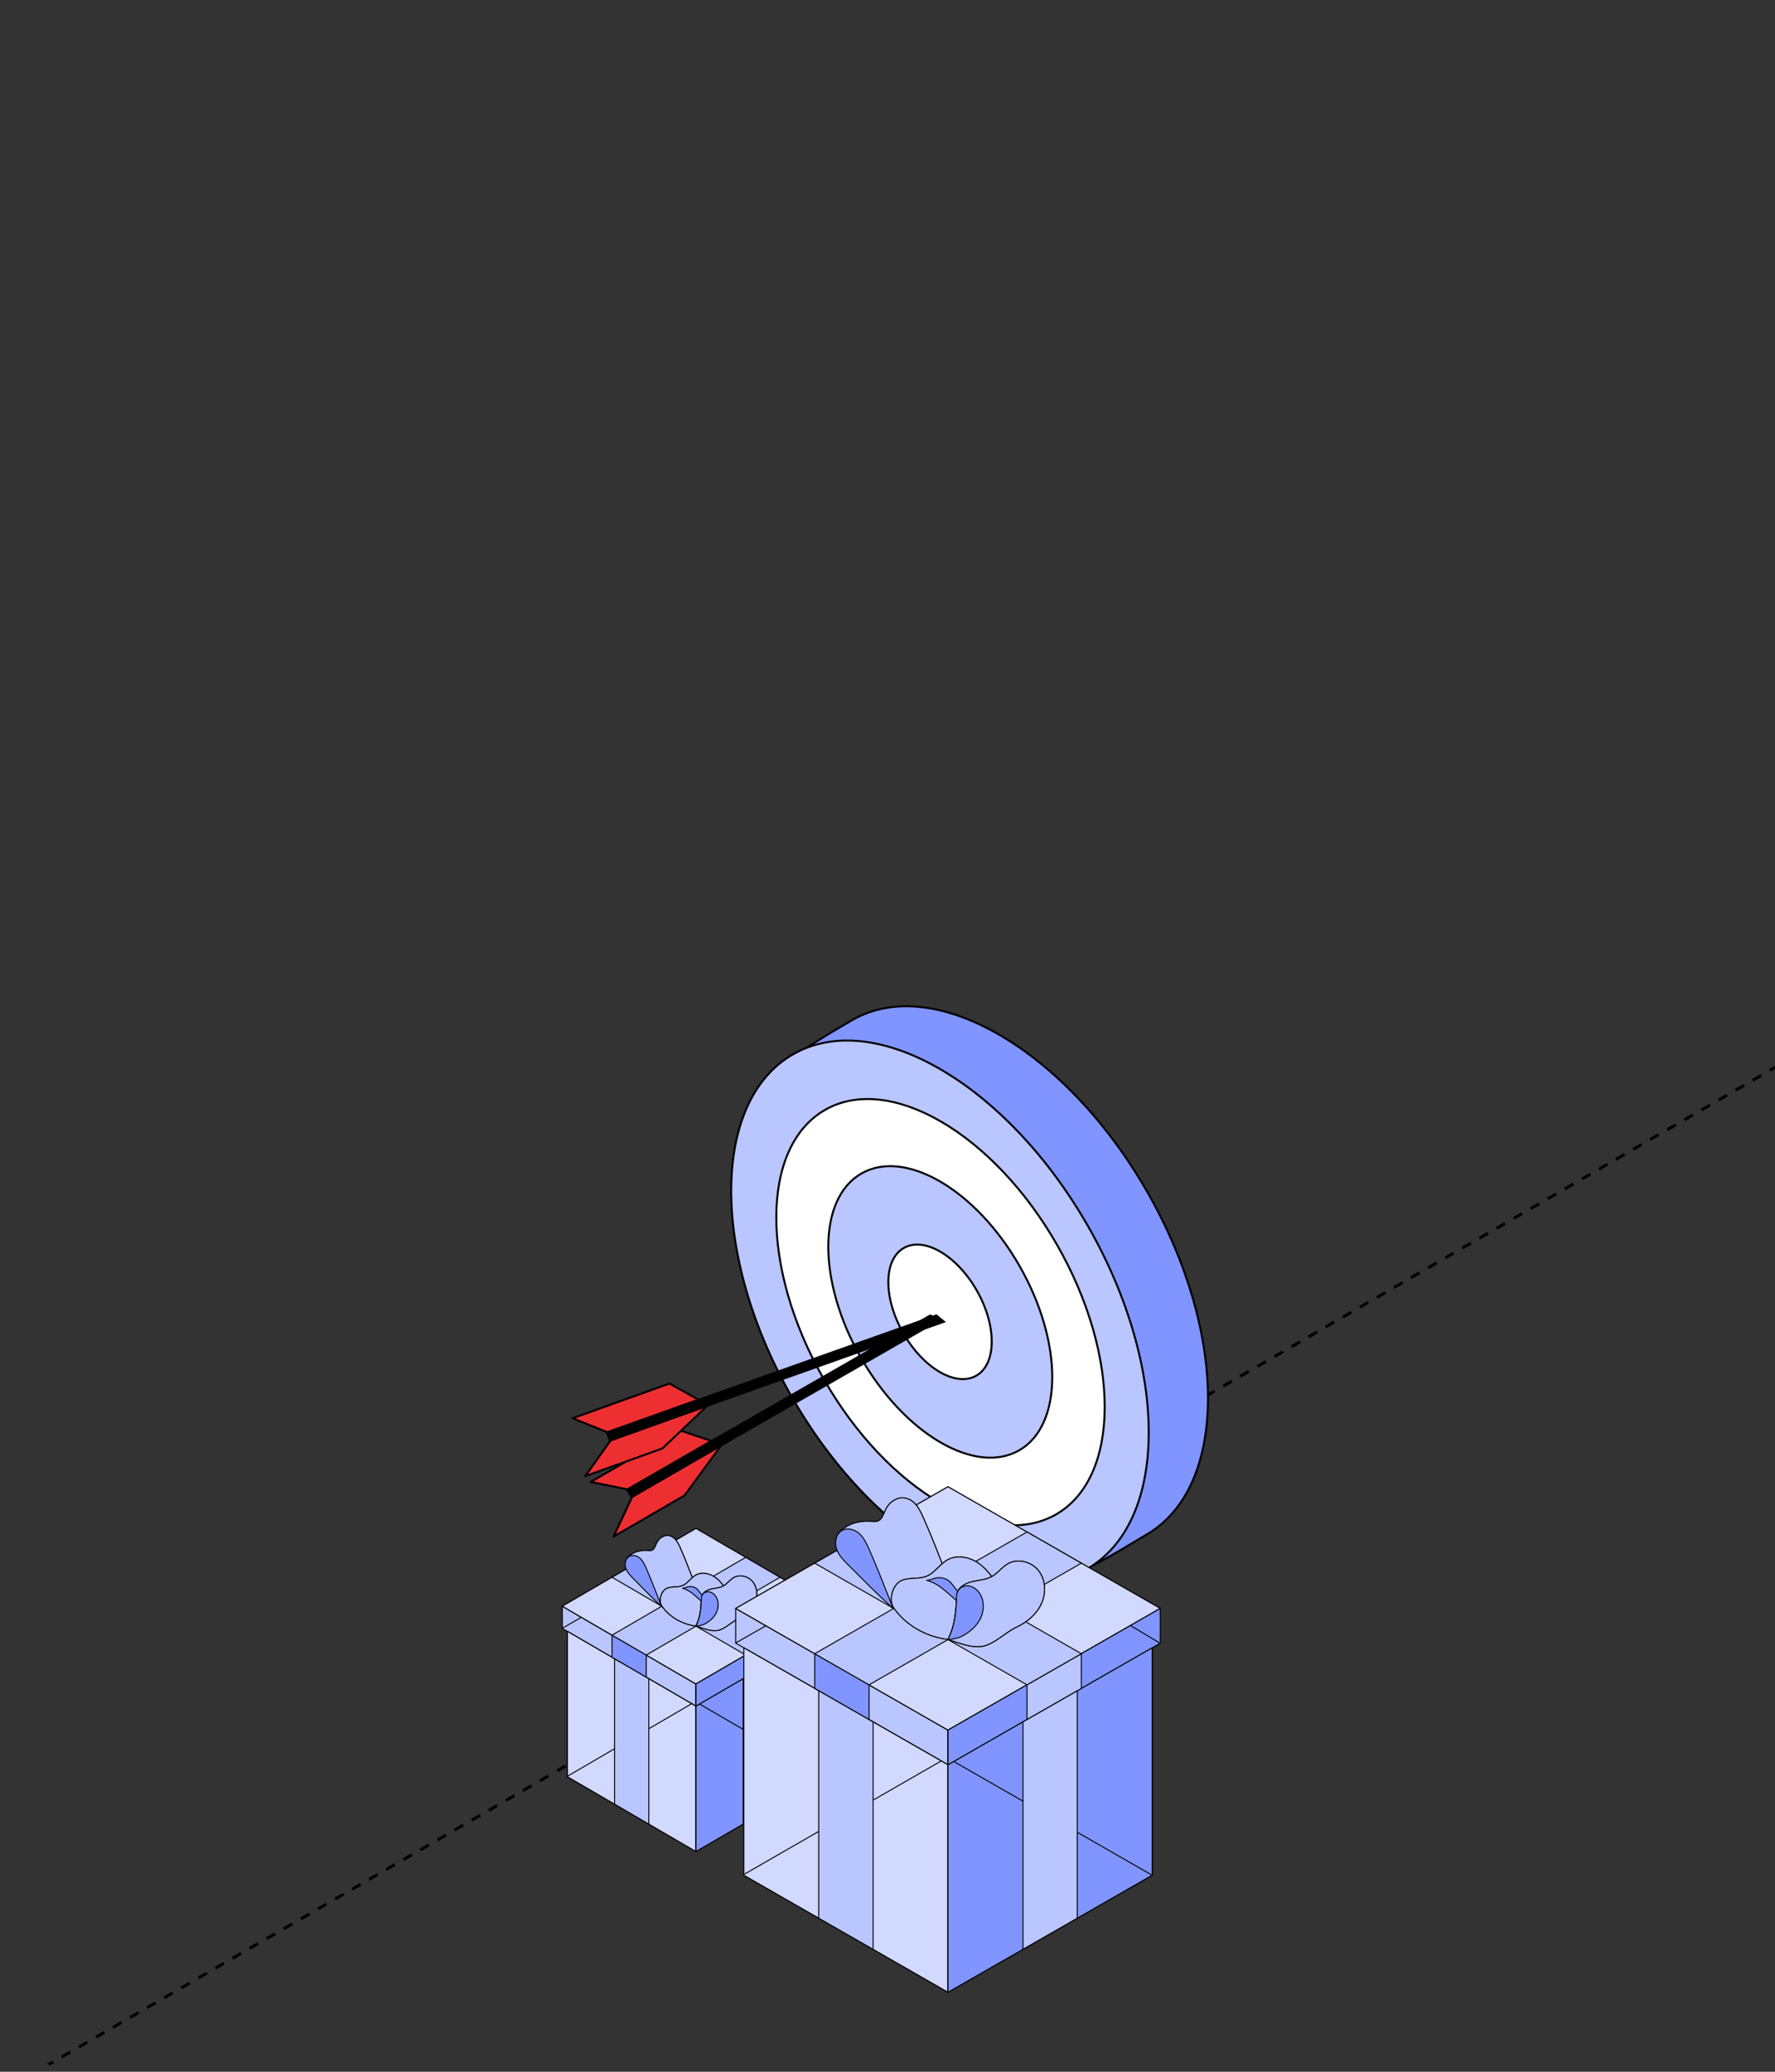<?xml version="1.0" encoding="UTF-8"?> <svg xmlns="http://www.w3.org/2000/svg" width="360" height="420" viewBox="0 0 360 420" fill="none"><rect x="0" y="0" width="360" height="420" fill="#333333" stroke="none"/><g clip-path="url(#clip0_7145_22545)"><path d="M800.624 -37.957L-441.002 678.812" stroke="black" stroke-width="0.6" stroke-linejoin="round" stroke-dasharray="2 2"></path><path d="M141.152 345.89L114.044 330.124V325.621L141.152 341.387V345.89Z" fill="#B9C6FF" stroke="black" stroke-width="0.2" stroke-miterlimit="10" stroke-linecap="round" stroke-linejoin="round"></path><path d="M141.152 341.387L114.044 325.621L141.152 309.855L168.26 325.621L141.152 341.387Z" fill="#4FC3F7" stroke="black" stroke-width="0.2" stroke-miterlimit="10" stroke-linecap="round" stroke-linejoin="round"></path><path d="M141.152 341.387L114.044 325.621L141.152 309.855L168.26 325.621L141.152 341.387Z" fill="#D1D9FF" stroke="black" stroke-width="0.2" stroke-miterlimit="10" stroke-linecap="round" stroke-linejoin="round"></path><path d="M141.152 341.387V345.89L168.26 330.124V325.621L141.152 341.387Z" fill="#039BE5" stroke="black" stroke-width="0.2" stroke-miterlimit="10" stroke-linecap="round" stroke-linejoin="round"></path><path d="M141.152 375.354L115.078 360.188V330.723L141.152 345.888V375.354Z" fill="#4FC3F7" stroke="black" stroke-width="0.2" stroke-miterlimit="10" stroke-linecap="round" stroke-linejoin="round"></path><path d="M141.152 375.354L115.078 360.188V330.723L141.152 345.888V375.354Z" fill="#D1D9FF" stroke="black" stroke-width="0.2" stroke-miterlimit="10" stroke-linecap="round" stroke-linejoin="round"></path><path d="M141.152 345.888V375.354L167.23 360.188V330.723L141.152 345.888Z" fill="#0288D1" stroke="black" stroke-width="0.2" stroke-miterlimit="10" stroke-linecap="round" stroke-linejoin="round"></path><path d="M168.26 325.621L141.152 341.387V345.89L168.26 330.124V325.621Z" fill="#8095FF" stroke="black" stroke-width="0.2" stroke-miterlimit="10" stroke-linecap="round" stroke-linejoin="round"></path><path d="M167.23 360.188V330.723L141.152 345.888V375.354L167.23 360.188Z" fill="#8095FF" stroke="black" stroke-width="0.2" stroke-miterlimit="10" stroke-linecap="round" stroke-linejoin="round"></path><path d="M124.13 335.991L131.071 340.029V335.521L124.13 331.488V335.991Z" fill="#8095FF" stroke="black" stroke-width="0.2" stroke-miterlimit="10" stroke-linecap="round" stroke-linejoin="round"></path><path d="M124.643 365.754L131.584 369.792V340.326L124.643 336.293V365.754Z" fill="#B9C6FF" stroke="black" stroke-width="0.2" stroke-miterlimit="10" stroke-linecap="round" stroke-linejoin="round"></path><path d="M158.179 335.991L151.238 340.029V335.521L158.179 331.488V335.991Z" fill="#B9C6FF" stroke="black" stroke-width="0.2" stroke-miterlimit="10" stroke-linecap="round" stroke-linejoin="round"></path><path d="M157.662 365.754L150.721 369.792V340.326L157.662 336.293V365.754Z" fill="#B9C6FF" stroke="black" stroke-width="0.2" stroke-miterlimit="10" stroke-linecap="round" stroke-linejoin="round"></path><path d="M158.179 319.757L151.238 315.719L124.13 331.489L130.318 335.085L131.071 335.522L158.179 319.757Z" fill="#B9C6FF" stroke="black" stroke-width="0.2" stroke-miterlimit="10" stroke-linecap="round" stroke-linejoin="round"></path><path d="M124.13 319.757L131.071 315.719L158.179 331.489L151.991 335.085L151.238 335.522L124.13 319.757Z" fill="#B9C6FF" stroke="black" stroke-width="0.2" stroke-miterlimit="10" stroke-linecap="round" stroke-linejoin="round"></path><path d="M138.012 313.889C137.693 313.163 137.356 312.419 136.774 311.884C136.192 311.349 135.297 311.079 134.599 311.447C132.567 312.275 133.315 314.536 131.611 314.359C128.429 314.028 127.201 315.899 127.201 315.899L134.146 325.621L141.092 321.574C139.776 318.201 139.069 316.303 138.012 313.889Z" fill="#FFD54F" stroke="black" stroke-width="0.2" stroke-miterlimit="10" stroke-linecap="round" stroke-linejoin="round"></path><path d="M138.012 313.889C137.693 313.163 137.356 312.419 136.774 311.884C136.192 311.349 135.297 311.079 134.599 311.447C132.567 312.275 133.315 314.536 131.611 314.359C128.429 314.028 127.201 315.899 127.201 315.899L134.146 325.621L141.092 321.574C139.776 318.201 139.069 316.303 138.012 313.889Z" fill="#B9C6FF" stroke="black" stroke-width="0.2" stroke-miterlimit="10" stroke-linecap="round" stroke-linejoin="round"></path><path d="M128.508 320.082C127.866 319.44 127.201 318.765 126.915 317.9C126.628 317.035 126.854 315.923 127.658 315.499C128.355 315.127 129.251 315.402 129.833 315.937C130.415 316.472 130.752 317.216 131.071 317.942C132.128 320.356 132.835 322.254 134.151 325.627C132.138 323.836 130.341 321.91 128.512 320.086L128.508 320.082Z" fill="#8095FF" stroke="black" stroke-width="0.2" stroke-miterlimit="10" stroke-linecap="round" stroke-linejoin="round"></path><path d="M147.779 323.066C147.035 321.861 146.246 320.633 145.1 319.805C143.955 318.977 142.362 318.623 141.124 319.307C140.104 319.87 139.475 321.028 138.395 321.461C137.227 321.926 135.707 321.456 134.774 322.303C133.975 323.033 133.611 324.643 134.22 325.541C135.776 327.829 138.413 329.299 141.147 329.634C143.909 329.969 146.347 327.564 148.55 325.852C148.749 324.922 148.273 323.87 147.774 323.066H147.779Z" fill="#FFD54F" stroke="black" stroke-width="0.2" stroke-miterlimit="10" stroke-linecap="round" stroke-linejoin="round"></path><path d="M147.779 323.066C147.035 321.861 146.246 320.633 145.1 319.805C143.955 318.977 142.362 318.623 141.124 319.307C140.104 319.87 139.475 321.028 138.395 321.461C137.227 321.926 135.707 321.456 134.774 322.303C133.975 323.033 133.611 324.643 134.22 325.541C135.776 327.829 138.413 329.299 141.147 329.634C143.909 329.969 146.347 327.564 148.55 325.852C148.749 324.922 148.273 323.87 147.774 323.066H147.779Z" fill="#B9C6FF" stroke="black" stroke-width="0.2" stroke-miterlimit="10" stroke-linecap="round" stroke-linejoin="round"></path><path d="M142.251 323.969C142.283 323.048 143.207 322.42 144.094 322.188C144.976 321.955 145.936 321.946 146.74 321.499C147.53 321.057 148.061 320.248 148.85 319.806C150.143 319.08 151.917 319.615 152.785 320.82C153.653 322.025 153.676 323.727 153.044 325.076C152.411 326.425 151.201 327.435 149.857 328.063C148.513 328.691 146.92 330.366 145.447 330.538C143.974 330.71 142.681 330.128 141.152 329.64C142.062 327.793 142.182 326.035 142.251 323.974V323.969Z" fill="#FFD54F" stroke="black" stroke-width="0.2" stroke-miterlimit="10" stroke-linecap="round" stroke-linejoin="round"></path><path d="M142.251 323.969C142.283 323.048 143.207 322.42 144.094 322.188C144.976 321.955 145.936 321.946 146.74 321.499C147.53 321.057 148.061 320.248 148.85 319.806C150.143 319.08 151.917 319.615 152.785 320.82C153.653 322.025 153.676 323.727 153.044 325.076C152.411 326.425 151.201 327.435 149.857 328.063C148.513 328.691 146.92 330.366 145.447 330.538C143.974 330.71 142.681 330.128 141.152 329.64C142.062 327.793 142.182 326.035 142.251 323.974V323.969Z" fill="#B9C6FF" stroke="black" stroke-width="0.2" stroke-miterlimit="10" stroke-linecap="round" stroke-linejoin="round"></path><path d="M138.432 321.986C139.24 322.182 139.993 322.656 140.644 323.196C141.549 323.945 142.357 324.829 143.374 325.415C143.212 324.545 142.357 323.322 141.6 322.377C141.023 321.656 140.048 321.451 139.199 321.796C139.199 321.796 139.189 321.796 139.185 321.8C138.949 321.893 138.695 321.949 138.437 321.986H138.432Z" fill="#8095FF" stroke="black" stroke-width="0.2" stroke-miterlimit="10" stroke-linecap="round" stroke-linejoin="round"></path><path d="M145.179 323.648C144.833 323.122 144.269 322.713 143.646 322.685C143.249 322.666 142.838 322.839 142.57 323.127C142.385 323.373 142.265 323.653 142.251 323.974C142.182 326.034 142.062 327.793 141.152 329.64C141.3 329.686 142.399 329.491 142.782 329.3C143.817 328.784 144.754 328.012 145.271 326.97C145.789 325.927 145.821 324.616 145.179 323.648Z" fill="#8095FF" stroke="black" stroke-width="0.2" stroke-miterlimit="10" stroke-linecap="round" stroke-linejoin="round"></path><path d="M150.73 350.593L141.939 345.48" stroke="black" stroke-width="0.2" stroke-miterlimit="10" stroke-linecap="round" stroke-linejoin="round"></path><path d="M167.225 360.188L157.7 354.648" stroke="black" stroke-width="0.2" stroke-miterlimit="10" stroke-linecap="round" stroke-linejoin="round"></path><path d="M131.7 350.393L140.264 345.395" stroke="black" stroke-width="0.2" stroke-miterlimit="10" stroke-linecap="round" stroke-linejoin="round"></path><path d="M115.173 360.04L124.598 354.539" stroke="black" stroke-width="0.2" stroke-miterlimit="10" stroke-linecap="round" stroke-linejoin="round"></path><path d="M168.171 330.092L164.475 327.848" stroke="black" stroke-width="0.2" stroke-miterlimit="10" stroke-linecap="round" stroke-linejoin="round"></path><path d="M114.055 330.083L117.874 327.883" stroke="black" stroke-width="0.2" stroke-miterlimit="10" stroke-linecap="round" stroke-linejoin="round"></path><path d="M232.725 241.7C216.26 212.889 189.451 197.263 172.846 206.797C170.871 207.931 161.449 213.441 159.941 215.144C148.766 227.764 158.084 250.843 172.592 276.228C186.59 300.723 201.713 320.614 218.038 318.689C220.915 318.35 229.983 312.56 232.471 311.131C249.076 301.597 249.19 270.511 232.725 241.7Z" fill="#8095FF" stroke="black" stroke-width="0.4" stroke-miterlimit="10" stroke-linejoin="round"></path><path d="M220.709 248.646C204.244 219.835 177.435 204.208 160.83 213.743C144.224 223.277 144.11 254.363 160.575 283.174C177.04 311.985 203.849 327.612 220.455 318.077C237.06 308.542 237.174 277.457 220.709 248.646Z" fill="#B9C6FF" stroke="black" stroke-width="0.4" stroke-miterlimit="10" stroke-linejoin="round"></path><path d="M214.419 252.419C201.479 229.776 180.392 217.504 167.32 225.01C154.248 232.516 154.142 256.957 167.082 279.601C180.022 302.244 201.109 314.515 214.181 307.01C227.253 299.504 227.36 275.063 214.419 252.419Z" fill="white" stroke="black" stroke-width="0.4" stroke-miterlimit="10" stroke-linejoin="round"></path><path opacity="0.994" d="M206.826 256.726C197.991 241.228 183.611 232.799 174.707 237.898C165.803 242.998 165.746 259.697 174.581 275.195C183.416 290.693 197.796 299.123 206.7 294.023C215.604 288.923 215.661 272.225 206.826 256.726Z" fill="#B9C6FF" stroke="black" stroke-width="0.4" stroke-miterlimit="10" stroke-linejoin="round"></path><path opacity="0.994" d="M198.141 261.676C194.084 254.526 187.445 250.641 183.31 252.997C179.176 255.354 179.112 263.061 183.169 270.211C187.225 277.361 193.865 281.246 198 278.889C202.134 276.533 202.197 268.826 198.141 261.676Z" fill="white" stroke="black" stroke-width="0.4" stroke-miterlimit="10" stroke-linejoin="round"></path><path d="M146.269 293.016L138.83 303.173L124.44 311.502L128.205 303.471L146.269 293.016Z" fill="#EE2F32" stroke="black" stroke-width="0.4" stroke-miterlimit="10" stroke-linecap="round" stroke-linejoin="round"></path><path d="M144.266 292.131L127.302 301.949L119.825 300.422L137.89 289.969L144.266 292.131Z" fill="#EE2F32" stroke="black" stroke-width="0.4" stroke-miterlimit="10" stroke-linecap="round" stroke-linejoin="round"></path><path d="M188.67 266.449C189.162 266.714 189.785 267.061 189.863 267.102C190.336 267.348 190.447 267.439 190.841 267.646L127.987 303.751L126.923 301.9L188.67 266.449Z" fill="black"></path><path d="M143.468 284.98L134.336 293.641L118.692 299.253L123.83 292.027L143.468 284.98Z" fill="#EE2F32" stroke="black" stroke-width="0.4" stroke-miterlimit="10" stroke-linecap="round" stroke-linejoin="round"></path><path d="M141.657 283.748L123.214 290.365L116.13 287.522L135.769 280.477L141.657 283.748Z" fill="#EE2F32" stroke="black" stroke-width="0.4" stroke-miterlimit="10" stroke-linecap="round" stroke-linejoin="round"></path><path d="M189.927 266.445C190.364 266.794 190.917 267.248 190.986 267.302C191.407 267.628 191.5 267.738 191.85 268.012L123.566 292.26L122.85 290.25L189.927 266.445Z" fill="black"></path><path d="M192.27 357.781L149.216 333.115V326.07L192.27 350.736V357.781Z" fill="#B9C6FF" stroke="black" stroke-width="0.2" stroke-miterlimit="10" stroke-linecap="round" stroke-linejoin="round"></path><path d="M192.27 350.738L149.216 326.072L192.27 301.406L235.324 326.072L192.27 350.738Z" fill="#4FC3F7" stroke="black" stroke-width="0.2" stroke-miterlimit="10" stroke-linecap="round" stroke-linejoin="round"></path><path d="M192.27 350.738L149.216 326.072L192.27 301.406L235.324 326.072L192.27 350.738Z" fill="#D1D9FF" stroke="black" stroke-width="0.2" stroke-miterlimit="10" stroke-linecap="round" stroke-linejoin="round"></path><path d="M192.27 350.736V357.781L235.324 333.115V326.07L192.27 350.736Z" fill="#039BE5" stroke="black" stroke-width="0.2" stroke-miterlimit="10" stroke-linecap="round" stroke-linejoin="round"></path><path d="M192.27 403.881L150.859 380.154V334.055L192.27 357.781V403.881Z" fill="#4FC3F7" stroke="black" stroke-width="0.2" stroke-miterlimit="10" stroke-linecap="round" stroke-linejoin="round"></path><path d="M192.27 403.881L150.859 380.154V334.055L192.27 357.781V403.881Z" fill="#D1D9FF" stroke="black" stroke-width="0.2" stroke-miterlimit="10" stroke-linecap="round" stroke-linejoin="round"></path><path d="M192.27 357.781V403.881L233.688 380.154V334.055L192.27 357.781Z" fill="#0288D1" stroke="black" stroke-width="0.2" stroke-miterlimit="10" stroke-linecap="round" stroke-linejoin="round"></path><path d="M235.324 326.07L192.27 350.736V357.781L235.324 333.115V326.07Z" fill="#8095FF" stroke="black" stroke-width="0.2" stroke-miterlimit="10" stroke-linecap="round" stroke-linejoin="round"></path><path d="M233.688 380.154V334.055L192.27 357.781V403.881L233.688 380.154Z" fill="#8095FF" stroke="black" stroke-width="0.2" stroke-miterlimit="10" stroke-linecap="round" stroke-linejoin="round"></path><path d="M165.235 342.295L176.259 348.613V341.56L165.235 335.25V342.295Z" fill="#8095FF" stroke="black" stroke-width="0.2" stroke-miterlimit="10" stroke-linecap="round" stroke-linejoin="round"></path><path d="M166.049 388.862L177.073 395.179V349.08L166.049 342.77V388.862Z" fill="#B9C6FF" stroke="black" stroke-width="0.2" stroke-miterlimit="10" stroke-linecap="round" stroke-linejoin="round"></path><path d="M219.313 342.295L208.289 348.613V341.56L219.313 335.25V342.295Z" fill="#B9C6FF" stroke="black" stroke-width="0.2" stroke-miterlimit="10" stroke-linecap="round" stroke-linejoin="round"></path><path d="M218.491 388.862L207.468 395.179V349.08L218.491 342.77V388.862Z" fill="#B9C6FF" stroke="black" stroke-width="0.2" stroke-miterlimit="10" stroke-linecap="round" stroke-linejoin="round"></path><path d="M219.313 316.896L208.289 310.578L165.235 335.251L175.063 340.877L176.259 341.561L219.313 316.896Z" fill="#B9C6FF" stroke="black" stroke-width="0.2" stroke-miterlimit="10" stroke-linecap="round" stroke-linejoin="round"></path><path d="M165.235 316.896L176.259 310.578L219.313 335.251L209.484 340.877L208.289 341.561L165.235 316.896Z" fill="#B9C6FF" stroke="black" stroke-width="0.2" stroke-miterlimit="10" stroke-linecap="round" stroke-linejoin="round"></path><path d="M187.283 307.715C186.776 306.579 186.241 305.415 185.317 304.578C184.393 303.741 182.97 303.319 181.863 303.894C178.635 305.189 179.823 308.726 177.117 308.45C172.063 307.933 170.112 310.859 170.112 310.859L181.143 326.07L192.175 319.738C190.084 314.462 188.962 311.492 187.283 307.715Z" fill="#FFD54F" stroke="black" stroke-width="0.2" stroke-miterlimit="10" stroke-linecap="round" stroke-linejoin="round"></path><path d="M187.283 307.715C186.776 306.579 186.241 305.415 185.317 304.578C184.393 303.741 182.97 303.319 181.863 303.894C178.635 305.189 179.823 308.726 177.117 308.45C172.063 307.933 170.112 310.859 170.112 310.859L181.143 326.07L192.175 319.738C190.084 314.462 188.962 311.492 187.283 307.715Z" fill="#B9C6FF" stroke="black" stroke-width="0.2" stroke-miterlimit="10" stroke-linecap="round" stroke-linejoin="round"></path><path d="M172.188 317.402C171.168 316.397 170.112 315.342 169.657 313.988C169.203 312.635 169.562 310.895 170.838 310.233C171.946 309.651 173.369 310.08 174.293 310.917C175.217 311.754 175.752 312.918 176.258 314.054C177.938 317.831 179.06 320.801 181.151 326.077C177.953 323.275 175.1 320.262 172.195 317.409L172.188 317.402Z" fill="#8095FF" stroke="black" stroke-width="0.2" stroke-miterlimit="10" stroke-linecap="round" stroke-linejoin="round"></path><path d="M202.795 322.075C201.614 320.19 200.36 318.269 198.541 316.973C196.722 315.678 194.192 315.125 192.226 316.195C190.605 317.075 189.607 318.887 187.891 319.564C186.036 320.292 183.622 319.557 182.141 320.882C180.872 322.024 180.293 324.543 181.261 325.947C183.732 329.528 187.921 331.828 192.263 332.352C196.649 332.876 200.521 329.113 204.02 326.435C204.335 324.979 203.58 323.334 202.788 322.075H202.795Z" fill="#FFD54F" stroke="black" stroke-width="0.2" stroke-miterlimit="10" stroke-linecap="round" stroke-linejoin="round"></path><path d="M202.795 322.075C201.614 320.19 200.36 318.269 198.541 316.973C196.722 315.678 194.192 315.125 192.226 316.195C190.605 317.075 189.607 318.887 187.891 319.564C186.036 320.292 183.622 319.557 182.141 320.882C180.872 322.024 180.293 324.543 181.261 325.947C183.732 329.528 187.921 331.828 192.263 332.352C196.649 332.876 200.521 329.113 204.02 326.435C204.335 324.979 203.58 323.334 202.788 322.075H202.795Z" fill="#B9C6FF" stroke="black" stroke-width="0.2" stroke-miterlimit="10" stroke-linecap="round" stroke-linejoin="round"></path><path d="M194.016 323.49C194.067 322.049 195.534 321.066 196.942 320.702C198.343 320.338 199.868 320.324 201.145 319.625C202.399 318.934 203.243 317.667 204.497 316.976C206.551 315.84 209.367 316.677 210.746 318.562C212.125 320.447 212.162 323.111 211.157 325.222C210.152 327.333 208.23 328.912 206.096 329.894C203.961 330.877 201.431 333.497 199.091 333.766C196.751 334.036 194.698 333.126 192.27 332.362C193.715 329.472 193.906 326.721 194.016 323.497V323.49Z" fill="#FFD54F" stroke="black" stroke-width="0.2" stroke-miterlimit="10" stroke-linecap="round" stroke-linejoin="round"></path><path d="M194.016 323.49C194.067 322.049 195.534 321.066 196.942 320.702C198.343 320.338 199.868 320.324 201.145 319.625C202.399 318.934 203.243 317.667 204.497 316.976C206.551 315.84 209.367 316.677 210.746 318.562C212.125 320.447 212.162 323.111 211.157 325.222C210.152 327.333 208.23 328.912 206.096 329.894C203.961 330.877 201.431 333.497 199.091 333.766C196.751 334.036 194.698 333.126 192.27 332.362C193.715 329.472 193.906 326.721 194.016 323.497V323.49Z" fill="#B9C6FF" stroke="black" stroke-width="0.2" stroke-miterlimit="10" stroke-linecap="round" stroke-linejoin="round"></path><path d="M187.95 320.389C189.234 320.695 190.429 321.437 191.463 322.282C192.901 323.453 194.184 324.836 195.798 325.753C195.542 324.392 194.184 322.478 192.982 321.001C192.065 319.873 190.517 319.552 189.168 320.091C189.168 320.091 189.153 320.091 189.146 320.098C188.771 320.244 188.368 320.331 187.958 320.389H187.95Z" fill="#8095FF" stroke="black" stroke-width="0.2" stroke-miterlimit="10" stroke-linecap="round" stroke-linejoin="round"></path><path d="M198.666 322.985C198.116 322.163 197.221 321.522 196.231 321.479C195.6 321.45 194.947 321.719 194.522 322.17C194.228 322.556 194.038 322.992 194.016 323.495C193.906 326.719 193.715 329.47 192.27 332.359C192.505 332.432 194.25 332.127 194.859 331.828C196.502 331.02 197.991 329.812 198.813 328.182C199.634 326.552 199.685 324.499 198.666 322.985Z" fill="#8095FF" stroke="black" stroke-width="0.2" stroke-miterlimit="10" stroke-linecap="round" stroke-linejoin="round"></path><path d="M207.483 365.144L193.52 357.145" stroke="black" stroke-width="0.2" stroke-miterlimit="10" stroke-linecap="round" stroke-linejoin="round"></path><path d="M233.68 380.155L218.553 371.488" stroke="black" stroke-width="0.2" stroke-miterlimit="10" stroke-linecap="round" stroke-linejoin="round"></path><path d="M177.258 364.833L190.86 357.012" stroke="black" stroke-width="0.2" stroke-miterlimit="10" stroke-linecap="round" stroke-linejoin="round"></path><path d="M151.009 379.923L165.978 371.316" stroke="black" stroke-width="0.2" stroke-miterlimit="10" stroke-linecap="round" stroke-linejoin="round"></path><path d="M235.183 333.07L229.312 329.559" stroke="black" stroke-width="0.2" stroke-miterlimit="10" stroke-linecap="round" stroke-linejoin="round"></path><path d="M149.233 333.051L155.299 329.609" stroke="black" stroke-width="0.2" stroke-miterlimit="10" stroke-linecap="round" stroke-linejoin="round"></path></g><defs><clipPath id="clip0_7145_22545"><rect width="360" height="420" rx="16" fill="white"></rect></clipPath></defs></svg> 